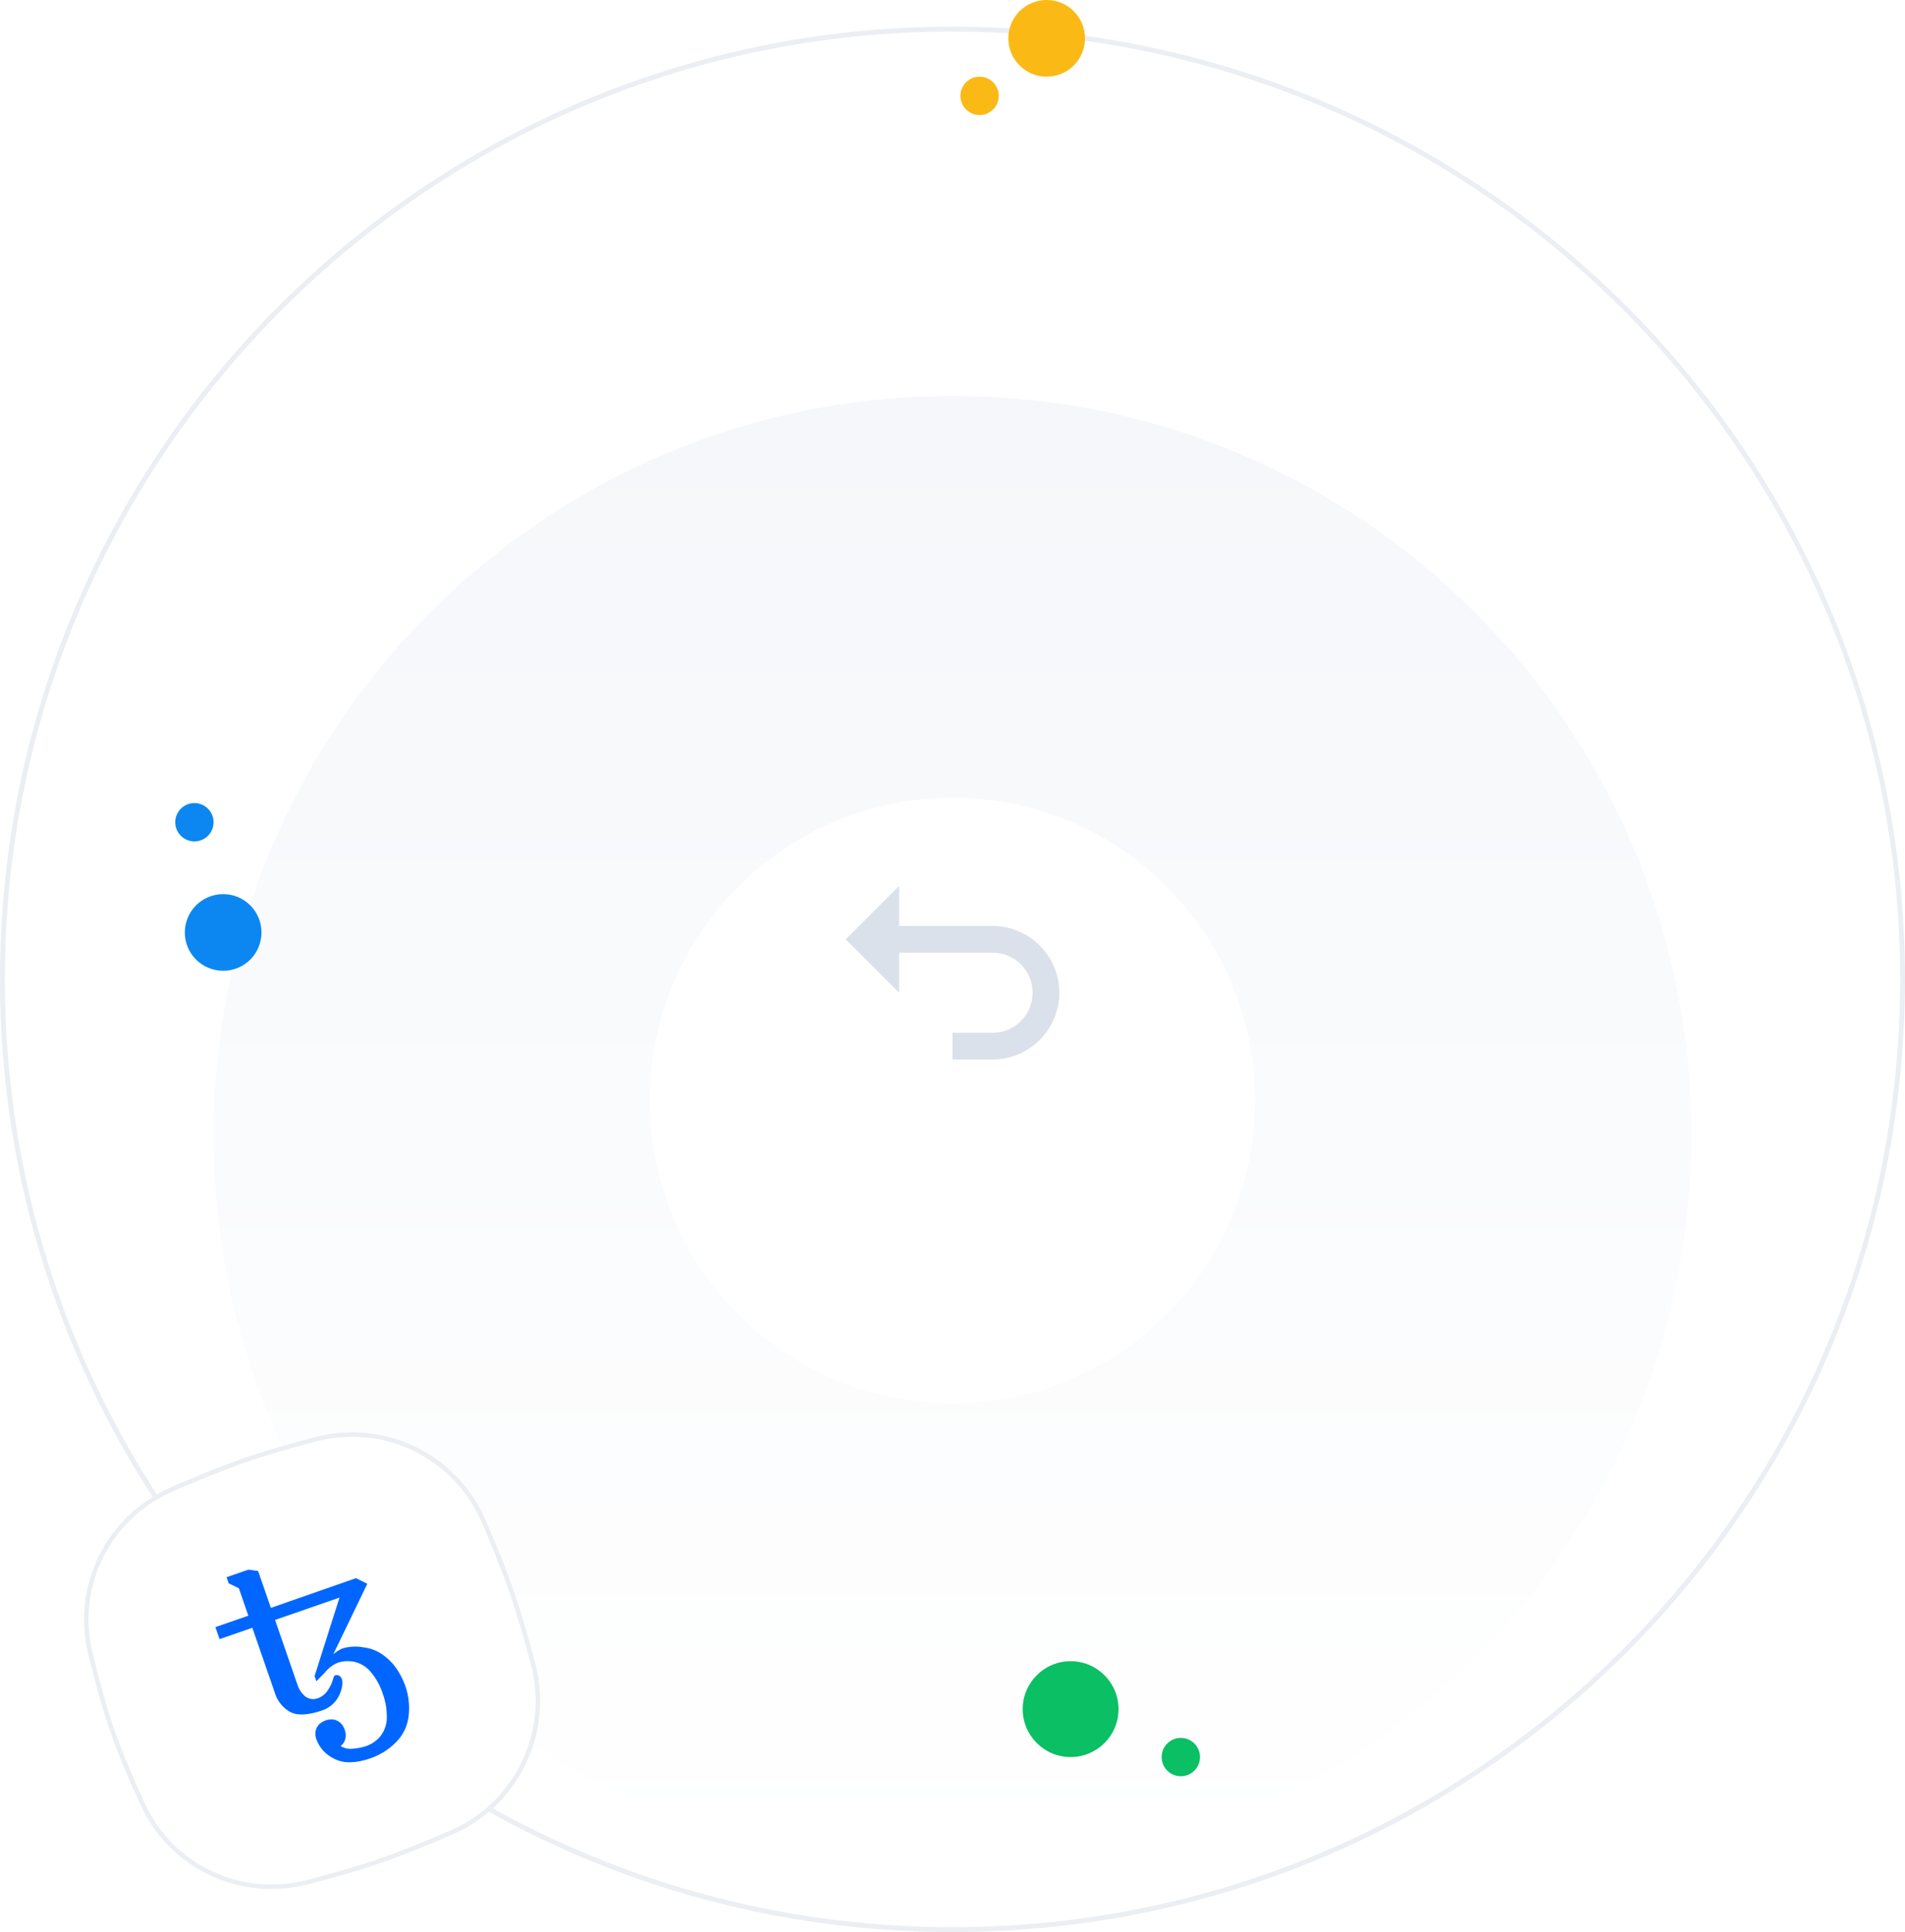 <svg width="428" height="434" viewBox="0 0 428 434" fill="none" xmlns="http://www.w3.org/2000/svg">
  <g clip-path="url(#clip0_2745_15931)">
    <path d="M214 433.454C331.887 433.454 427.454 337.887 427.454 220C427.454 102.113 331.887 6.546 214 6.546C96.113 6.546 0.546 102.113 0.546 220C0.546 337.887 96.113 433.454 214 433.454Z" stroke="#EBEEF2" stroke-width="1.092"/>
    <g filter="url(#filter0_d_2745_15931)">
      <path d="M214 386C305.679 386 380 311.679 380 220C380 128.321 305.679 54 214 54C122.321 54 48 128.321 48 220C48 311.679 122.321 386 214 386Z" fill="url(#paint0_linear_2745_15931)"/>
    </g>
    <path d="M20.273 371.246C16.647 356.157 24.392 340.793 38.611 334.562C44.173 332.124 49.92 329.765 54.915 328.036C59.679 326.387 65.334 324.767 70.947 323.3C86.348 319.275 102.27 327.033 108.62 341.631C110.985 347.069 113.261 352.651 114.947 357.523C116.628 362.379 118.284 368.152 119.783 373.87C123.825 389.296 116.071 405.256 101.452 411.624C96.007 413.996 90.431 416.273 85.595 417.947C80.672 419.651 74.832 421.312 69.085 422.8C54.084 426.684 38.538 419.39 32.071 405.314C29.462 399.636 26.951 393.736 25.172 388.595C23.398 383.47 21.729 377.303 20.273 371.246Z" fill="white" stroke="#EBEEF2"/>
    <path d="M83.208 394.984C79.902 396.128 77.214 396.167 75.143 395.1C73.268 394.24 71.811 392.672 71.089 390.74C70.867 390.154 70.801 389.52 70.898 388.901C71.001 388.359 71.246 387.855 71.608 387.439C72.042 386.995 72.573 386.659 73.16 386.456C73.747 386.253 74.372 386.189 74.988 386.269C75.528 386.372 76.031 386.618 76.443 386.982C76.909 387.403 77.255 387.941 77.444 388.54C77.719 389.239 77.758 390.008 77.554 390.731C77.381 391.323 77.021 391.844 76.527 392.214C77.309 392.717 78.244 392.93 79.167 392.816C80.226 392.762 81.272 392.561 82.275 392.218C83.605 391.771 84.77 390.933 85.617 389.814C86.481 388.61 86.934 387.16 86.909 385.679C86.913 383.904 86.605 382.142 85.999 380.474C85.439 378.71 84.541 377.072 83.357 375.65C82.439 374.502 81.169 373.689 79.743 373.334C78.424 373.024 77.044 373.1 75.767 373.552C74.684 374.033 73.734 374.77 73.001 375.701L71.08 377.67L70.677 376.505L76.272 358.879L61.796 363.889L66.828 378.429C67.15 379.492 67.787 380.433 68.654 381.128C69.058 381.421 69.532 381.605 70.029 381.662C70.525 381.719 71.028 381.646 71.489 381.452C72.354 381.132 73.093 380.544 73.599 379.773C74.182 378.93 74.62 377.995 74.894 377.006C74.896 376.849 74.945 376.697 75.036 376.569C75.104 376.451 75.212 376.362 75.34 376.318C75.599 376.254 75.872 376.272 76.12 376.371C76.456 376.558 76.709 376.864 76.83 377.228C76.887 377.481 76.927 377.738 76.95 377.997C76.867 379.42 76.375 380.788 75.534 381.939C74.747 382.99 73.661 383.779 72.418 384.202C69.284 385.287 66.899 385.421 65.263 384.603C64.405 384.136 63.65 383.502 63.041 382.738C62.431 381.975 61.98 381.098 61.714 380.158L56.694 365.654L49.331 368.203L48.397 365.501L55.794 362.941L53.662 356.781L51.382 355.673L50.904 354.292L55.818 352.591L57.995 352.907L60.861 361.187L79.963 354.511L82.528 355.763L74.881 371.604C75.49 371.074 76.174 370.635 76.91 370.302C78.438 369.847 80.051 369.758 81.619 370.042C83.389 370.238 85.066 370.938 86.451 372.058C87.667 372.992 88.698 374.144 89.491 375.456C90.127 376.487 90.655 377.581 91.067 378.72C91.831 380.902 92.082 383.231 91.801 385.526C91.548 387.741 90.546 389.804 88.961 391.372C87.348 393.004 85.379 394.24 83.208 394.984Z" fill="#0066FF"/>
    <path d="M240.539 394.693C234.594 394.693 229.774 389.873 229.774 383.928C229.774 377.983 234.594 373.163 240.539 373.163C246.484 373.163 251.304 377.983 251.304 383.928C251.304 389.873 246.484 394.693 240.539 394.693Z" fill="#0ABF64"/>
    <path d="M265.298 399C262.92 399 260.992 397.072 260.992 394.694C260.992 392.316 262.92 390.388 265.298 390.388C267.676 390.388 269.604 392.316 269.604 394.694C269.604 397.072 267.676 399 265.298 399Z" fill="#0ABF64"/>
    <path d="M50.137 218.074C45.381 218.074 41.525 214.218 41.525 209.462C41.525 204.706 45.381 200.85 50.137 200.85C54.894 200.85 58.749 204.706 58.749 209.462C58.749 214.218 54.894 218.074 50.137 218.074Z" fill="#0C87F2"/>
    <path d="M43.678 189.008C41.3 189.008 39.372 187.08 39.372 184.702C39.372 182.324 41.3 180.396 43.678 180.396C46.056 180.396 47.984 182.324 47.984 184.702C47.984 187.08 46.056 189.008 43.678 189.008Z" fill="#0C87F2"/>
    <path d="M235.156 17.224C230.4 17.224 226.544 13.368 226.544 8.612C226.544 3.856 230.4 0 235.156 0C239.912 0 243.768 3.856 243.768 8.612C243.768 13.368 239.912 17.224 235.156 17.224Z" fill="#FAB915"/>
    <path d="M220.085 25.837C217.707 25.837 215.779 23.909 215.779 21.531C215.779 19.152 217.707 17.225 220.085 17.225C222.463 17.225 224.391 19.152 224.391 21.531C224.391 23.909 222.463 25.837 220.085 25.837Z" fill="#FAB915"/>
    <g filter="url(#filter1_d_2745_15931)">
      <path d="M214 288C251.555 288 282 257.555 282 220C282 182.445 251.555 152 214 152C176.445 152 146 182.445 146 220C146 257.555 176.445 288 214 288Z" fill="white"/>
    </g>
    <path d="M223 232H214V238H223C231.271 238 238 231.271 238 223C238 214.729 231.271 208 223 208H202V199L190 211L202 223V214H223C227.962 214 232 218.038 232 223C232 227.962 227.962 232 223 232Z" fill="#DBE1EA"/>
  </g>
  <defs>
    <filter id="filter0_d_2745_15931" x="-39.347" y="1.592" width="506.694" height="506.694" filterUnits="userSpaceOnUse" color-interpolation-filters="sRGB">
      <feFlood flood-opacity="0" result="BackgroundImageFix"/>
      <feColorMatrix in="SourceAlpha" type="matrix" values="0 0 0 0 0 0 0 0 0 0 0 0 0 0 0 0 0 0 127 0" result="hardAlpha"/>
      <feOffset dy="34.939"/>
      <feGaussianBlur stdDeviation="43.673"/>
      <feColorMatrix type="matrix" values="0 0 0 0 0.149 0 0 0 0 0.216 0 0 0 0 0.298 0 0 0 0.05 0"/>
      <feBlend mode="normal" in2="BackgroundImageFix" result="effect1_dropShadow_2745_15931"/>
      <feBlend mode="normal" in="SourceGraphic" in2="effect1_dropShadow_2745_15931" result="shape"/>
    </filter>
    <filter id="filter1_d_2745_15931" x="78" y="111.2" width="272" height="272" filterUnits="userSpaceOnUse" color-interpolation-filters="sRGB">
      <feFlood flood-opacity="0" result="BackgroundImageFix"/>
      <feColorMatrix in="SourceAlpha" type="matrix" values="0 0 0 0 0 0 0 0 0 0 0 0 0 0 0 0 0 0 127 0" result="hardAlpha"/>
      <feOffset dy="27.2"/>
      <feGaussianBlur stdDeviation="34"/>
      <feColorMatrix type="matrix" values="0 0 0 0 0.149 0 0 0 0 0.216 0 0 0 0 0.298 0 0 0 0.05 0"/>
      <feBlend mode="normal" in2="BackgroundImageFix" result="effect1_dropShadow_2745_15931"/>
      <feBlend mode="normal" in="SourceGraphic" in2="effect1_dropShadow_2745_15931" result="shape"/>
    </filter>
    <linearGradient id="paint0_linear_2745_15931" x1="214" y1="54" x2="214" y2="386" gradientUnits="userSpaceOnUse">
      <stop stop-color="#F5F7FA"/>
      <stop offset="1" stop-color="white"/>
    </linearGradient>
    <clipPath id="clip0_2745_15931">
      <rect width="428" height="434" fill="white"/>
    </clipPath>
  </defs>
</svg>
